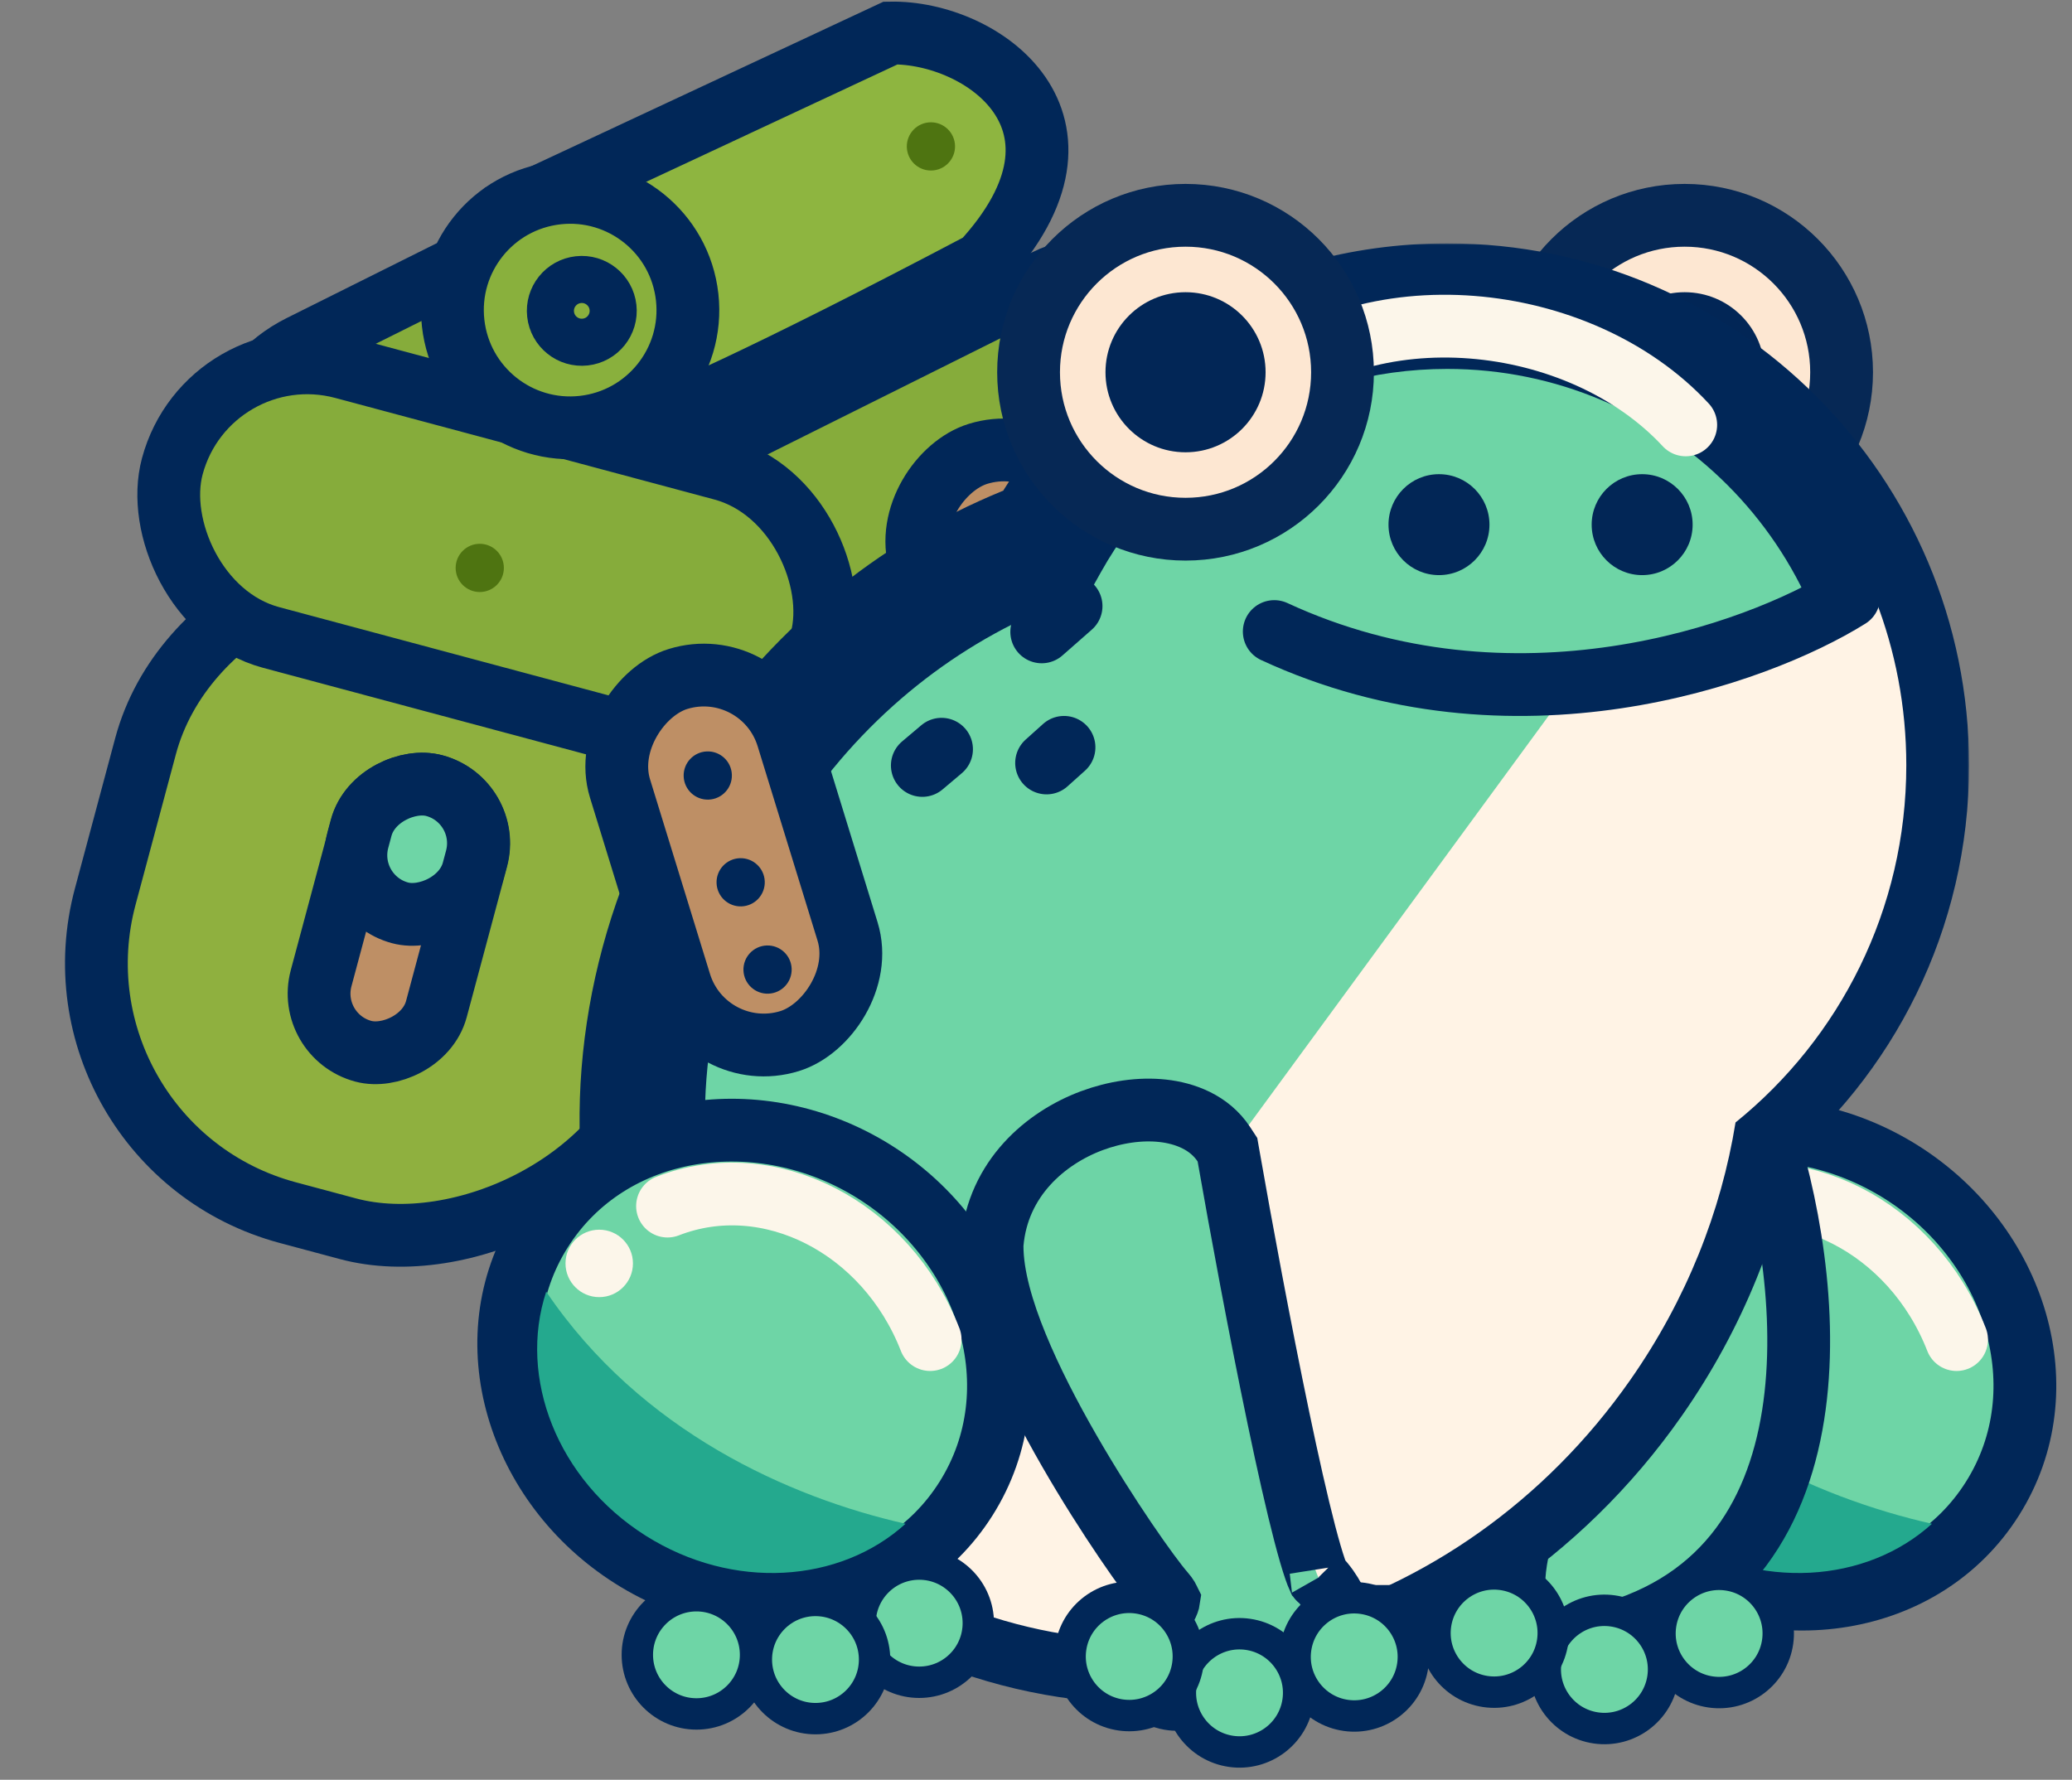 <svg width="660" height="567" viewBox="0 0 660 567" fill="none" xmlns="http://www.w3.org/2000/svg">
<rect x="0" y="0" width="660" height="567" fill="#808080" stroke="none"/>
<rect x="55.936" y="130.153" width="214" height="89" rx="44.5" transform="rotate(-26.513 55.936 130.153)" fill="#86AC3B" stroke="#012758" stroke-width="20"/>
<circle cx="310.808" cy="46.345" r="10" transform="rotate(-6.324 310.808 46.345)" fill="#89B03D" stroke="#012758" stroke-width="15"/>
<path d="M283.672 10.523L167.924 64.601L205.008 135.95C211.193 134.259 241.433 121.45 312.915 83.747C354.23 38.924 312.789 9.979 283.672 10.523Z" fill="#8EB540" stroke="#012758" stroke-width="20"/>
<rect x="181.352" y="165.095" width="214" height="89" rx="44.5" transform="rotate(-26.513 181.352 165.095)" fill="#86AC3B" stroke="#012758" stroke-width="20"/>
<rect x="245.667" y="206.033" width="214" height="184.313" rx="82.221" transform="rotate(105 245.667 206.033)" fill="#8FB03F" stroke="#012758" stroke-width="20"/>
<rect x="66.397" y="105.599" width="214" height="89" rx="44.5" transform="rotate(15 66.397 105.599)" fill="#86AC3B" stroke="#012758" stroke-width="20"/>
<rect x="338.234" y="136.362" width="120.716" height="55.859" rx="27.93" transform="rotate(72.879 338.234 136.362)" fill="#BE8F65" stroke="#012758" stroke-width="20"/>
<rect x="97.37" y="329.989" width="87.608" height="38.011" rx="19.006" transform="rotate(-75 97.37 329.989)" fill="#BE8F65" stroke="#012758" stroke-width="20"/>
<rect x="109.091" y="285.902" width="41.966" height="38.011" rx="19.006" transform="rotate(-75 109.091 285.902)" fill="#6ED5A6" stroke="#012758" stroke-width="20"/>
<circle cx="181.613" cy="98.791" r="37.5" transform="rotate(-6.324 181.613 98.791)" fill="#89B03D" stroke="#012758" stroke-width="20"/>
<circle cx="185.322" cy="99.031" r="10" transform="rotate(-6.324 185.322 99.031)" fill="#89B03D" stroke="#012758" stroke-width="15"/>
<circle cx="321.017" cy="175.342" r="7.681" transform="rotate(-2.12 321.017 175.342)" fill="#012758"/>
<circle cx="296.532" cy="46.645" r="7.681" transform="rotate(-6.324 296.532 46.645)" fill="#4E7411"/>
<circle cx="358.254" cy="130.556" r="7.681" transform="rotate(-2.12 358.254 130.556)" fill="#4E7411"/>
<circle cx="152.819" cy="180.925" r="7.681" fill="#4E7411"/>
<circle cx="331.495" cy="209.358" r="7.681" transform="rotate(-2.12 331.495 209.358)" fill="#012758"/>
<circle cx="340.06" cy="237.166" r="7.681" transform="rotate(-2.12 340.06 237.166)" fill="#012758"/>
<path d="M528.309 496.064C491.869 473.073 477.419 426.799 499.337 392.06C521.256 357.321 569.242 350.441 605.682 373.433C642.122 396.424 656.573 442.698 634.654 477.437C612.736 512.176 564.749 519.056 528.309 496.064Z" fill="#6ED5A6" stroke="#012758" stroke-width="20"/>
<path d="M539.578 384.235C571.74 371.701 609.192 390.742 623.23 426.763" stroke="#FCF6EA" stroke-width="20" stroke-linecap="round"/>
<circle cx="10.743" cy="10.743" r="10.743" transform="matrix(-1 0 0 1 528.563 391.755)" fill="#FCF6EA"/>
<path fill-rule="evenodd" clip-rule="evenodd" d="M500.935 411.499C491.925 438.859 504.406 471.436 532.657 489.26C560.413 506.772 594.467 504.416 615.392 485.446C578.598 477.123 531.106 456.146 500.935 411.499Z" fill="#24A98E"/>
<path d="M559.431 352.395C576.264 398.562 590.931 496.695 514.931 519.895C438.931 543.095 512.931 417.895 559.431 352.395Z" fill="#6ED5A6" stroke="#012758" stroke-width="20"/>
<circle cx="40" cy="40" r="50" transform="matrix(-1 0 0 1 576.608 78.591)" fill="#FDE7D2" stroke="#062855" stroke-width="20"/>
<circle cx="25.5" cy="25.5" r="25.5" transform="matrix(-1 0 0 1 562.108 93.091)" fill="#022656"/>
<mask id="path-25-outside-1_1_1317" maskUnits="userSpaceOnUse" x="184.219" y="77.531" width="443" height="466" fill="black">
<rect fill="white" x="184.219" y="77.531" width="443" height="466"/>
<path fill-rule="evenodd" clip-rule="evenodd" d="M552.824 357.594C586.002 330.783 607.219 289.76 607.219 243.781C607.219 163.01 541.741 97.531 460.969 97.531C406.092 97.531 358.274 127.756 333.255 172.467C297.561 185.537 264.677 210.014 240.493 244.59C181.77 328.55 196.582 440.268 273.576 494.119C350.57 547.97 460.59 523.562 519.313 439.603C537.196 414.034 548.259 385.892 552.824 357.594Z"/>
</mask>
<path fill-rule="evenodd" clip-rule="evenodd" d="M552.824 357.594C586.002 330.783 607.219 289.76 607.219 243.781C607.219 163.01 541.741 97.531 460.969 97.531C406.092 97.531 358.274 127.756 333.255 172.467C297.561 185.537 264.677 210.014 240.493 244.59C181.77 328.55 196.582 440.268 273.576 494.119C350.57 547.97 460.59 523.562 519.313 439.603C537.196 414.034 548.259 385.892 552.824 357.594Z" fill="#6ED5A6"/>
<path d="M552.824 357.594L533.079 354.409L534.298 346.85L540.254 342.038L552.824 357.594ZM333.255 172.467L350.708 182.234L347.09 188.7L340.132 191.247L333.255 172.467ZM240.493 244.59L256.883 256.053L240.493 244.59ZM273.576 494.119L262.113 510.508L273.576 494.119ZM519.313 439.603L502.924 428.14H502.924L519.313 439.603ZM540.254 342.038C568.935 318.861 587.219 283.464 587.219 243.781H627.219C627.219 296.056 603.069 342.705 565.394 373.15L540.254 342.038ZM587.219 243.781C587.219 174.056 530.695 117.531 460.969 117.531V77.531C552.787 77.531 627.219 151.964 627.219 243.781H587.219ZM460.969 117.531C413.623 117.531 372.335 143.585 350.708 182.234L315.802 162.7C344.214 111.927 398.561 77.531 460.969 77.531V117.531ZM340.132 191.247C308.275 202.912 278.715 224.839 256.883 256.053L224.104 233.128C250.639 195.189 286.846 168.162 326.378 153.686L340.132 191.247ZM256.883 256.053C203.535 332.327 218.403 431.124 285.039 477.73L262.113 510.508C174.76 449.412 160.005 324.774 224.104 233.128L256.883 256.053ZM285.039 477.73C351.674 524.336 449.577 504.413 502.924 428.14L535.702 451.065C471.603 542.711 349.465 571.604 262.113 510.508L285.039 477.73ZM502.924 428.14C519.069 405.056 528.992 379.747 533.079 354.409L572.569 360.779C567.527 392.038 555.323 423.013 535.702 451.065L502.924 428.14Z" fill="#012758" mask="url(#path-25-outside-1_1_1317)"/>
<path fill-rule="evenodd" clip-rule="evenodd" d="M607.219 243.781C607.219 289.76 586.002 330.783 552.824 357.594C548.259 385.892 537.196 414.034 519.313 439.602C464.821 517.512 366.158 544.143 290.702 504.548L497.641 222.091L597.333 190.815C603.717 207.239 607.219 225.101 607.219 243.781Z" fill="#FFF3E5"/>
<path d="M397.694 126.591C435.398 91.67 503.279 98.993 536.963 135.36" stroke="#FCF6EA" stroke-width="20" stroke-linecap="round"/>
<line x1="10" y1="-10" x2="17.459" y2="-10" transform="matrix(-0.744 0.668 0.668 0.744 353.042 238.844)" stroke="#012758" stroke-width="20" stroke-linecap="round"/>
<line x1="10" y1="-10" x2="18.018" y2="-10" transform="matrix(-0.764 0.645 0.645 0.764 314.003 239.876)" stroke="#012758" stroke-width="20" stroke-linecap="round"/>
<line x1="10" y1="-10" x2="22.45" y2="-10" transform="matrix(-0.751 0.66 0.66 0.751 355.284 193.997)" stroke="#012758" stroke-width="20" stroke-linecap="round"/>
<circle cx="40" cy="40" r="50" transform="matrix(-1 0 0 1 417.633 78.591)" fill="#FDE7D2" stroke="#062855" stroke-width="20"/>
<circle cx="25.5" cy="25.5" r="25.5" transform="matrix(-1 0 0 1 403.133 93.091)" fill="#022656"/>
<circle cx="16.08" cy="16.08" r="16.08" transform="matrix(-1 0 0 1 539.16 151.063)" fill="#022656"/>
<circle cx="16.08" cy="16.08" r="16.08" transform="matrix(-1 0 0 1 474.443 151.063)" fill="#022656"/>
<path d="M588.892 190.196C559.558 208.529 481.892 236.396 405.892 201.196" stroke="#012758" stroke-width="20" stroke-linecap="round"/>
<path d="M201.361 496.064C164.921 473.073 150.471 426.799 172.389 392.06C194.308 357.321 242.294 350.441 278.734 373.433C315.174 396.424 329.625 442.698 307.707 477.437C285.788 512.176 237.802 519.056 201.361 496.064Z" fill="#6ED5A6" stroke="#012758" stroke-width="20"/>
<path d="M212.63 384.235C244.792 371.701 282.244 390.742 296.282 426.763" stroke="#FCF6EA" stroke-width="20" stroke-linecap="round"/>
<circle cx="10.743" cy="10.743" r="10.743" transform="matrix(-1 0 0 1 201.616 391.755)" fill="#FCF6EA"/>
<path fill-rule="evenodd" clip-rule="evenodd" d="M173.987 411.499C164.977 438.859 177.458 471.436 205.709 489.26C233.465 506.772 267.519 504.416 288.444 485.446C251.651 477.123 204.158 456.146 173.987 411.499Z" fill="#24A98E"/>
<path d="M389.859 364.564L390.985 366.286L391.34 368.313C395.174 390.223 401.306 423.428 407.237 451.825C410.206 466.042 413.099 478.929 415.609 488.556C416.87 493.39 417.989 497.228 418.929 499.939C419.353 501.163 419.692 502.012 419.935 502.549C424.401 507.09 426.375 512.282 427.334 514.803C427.353 514.856 427.373 514.907 427.392 514.957H437.907L435.836 526.695C435.427 529.012 434.349 532.469 431.206 535.047C427.808 537.834 423.975 538.012 421.465 537.656C419.131 537.324 417.124 536.447 415.826 535.812C414.432 535.13 413.066 534.322 411.964 533.657C411.617 533.447 411.289 533.249 410.98 533.062C409.46 532.142 408.371 531.482 407.435 531.013L406.955 531.293L403.897 531.089C399.72 530.811 399.134 531.069 399.073 531.096L399.07 531.097C399.066 531.099 399.056 531.103 399.037 531.114C399.017 531.124 398.981 531.144 398.927 531.181C398.816 531.254 398.616 531.4 398.313 531.676C397.667 532.264 396.753 533.252 395.396 534.981L393.232 537.734L389.823 538.537C388.767 538.785 387.682 539.062 386.529 539.358L386.193 539.445C385.17 539.708 384.08 539.989 383.034 540.241C380.971 540.738 377.988 541.412 375.24 541.412C373.905 541.412 371.439 541.277 368.928 539.974C365.799 538.35 363.445 535.327 362.882 531.488C362.431 528.408 363.287 525.785 363.908 524.266C364.6 522.575 365.558 520.937 366.576 519.41C366.951 518.848 367.304 518.322 367.637 517.825C368.884 515.964 369.858 514.509 370.687 513.121C371.716 511.397 372.09 510.456 372.221 509.949C372.25 509.839 372.261 509.77 372.266 509.734C372.265 509.732 372.265 509.731 372.265 509.729C372.23 509.612 371.972 508.861 370.667 507.37C366.202 502.266 352.777 483.363 340.546 462.096C334.376 451.37 328.342 439.756 323.821 428.708C319.401 417.905 316.004 406.646 316.004 396.955V396.517L316.042 396.081C317.858 375.373 333.103 362.49 347.786 357.025C355.197 354.266 363.153 353.086 370.351 353.872C377.317 354.633 385.234 357.49 389.859 364.564ZM420.199 503.077C420.2 503.074 420.177 503.03 420.129 502.954C420.175 503.042 420.199 503.08 420.199 503.077ZM406.036 530.435C406.039 530.44 406.103 530.462 406.219 530.484C406.091 530.441 406.033 530.43 406.036 530.435ZM424.996 518.017C424.996 518.017 424.989 518.015 424.976 518.01C424.989 518.015 424.996 518.018 424.996 518.017Z" fill="#6DD4A6" stroke="#012758" stroke-width="20" stroke-linecap="round"/>
<circle cx="23.828" cy="23.828" r="18.828" transform="matrix(-1 0 0 1 316.626 493.278)" fill="#6ED5A6" stroke="#012758" stroke-width="10"/>
<circle cx="23.828" cy="23.828" r="18.828" transform="matrix(-1 0 0 1 283.581 504.869)" fill="#6ED5A6" stroke="#012758" stroke-width="10"/>
<circle cx="23.828" cy="23.828" r="18.828" transform="matrix(-1 0 0 1 245.669 503.367)" fill="#6ED5A6" stroke="#012758" stroke-width="10"/>
<circle cx="23.828" cy="23.828" r="18.828" transform="matrix(-0.99 -0.143 -0.143 0.99 458.363 507.663)" fill="#6ED5A6" stroke="#012758" stroke-width="10"/>
<circle cx="23.828" cy="23.828" r="18.828" transform="matrix(-0.99 -0.143 -0.143 0.99 574.594 500.202)" fill="#6ED5A6" stroke="#012758" stroke-width="10"/>
<circle cx="23.828" cy="23.828" r="18.828" transform="matrix(-0.99 -0.143 -0.143 0.99 421.824 519.123)" fill="#6ED5A6" stroke="#012758" stroke-width="10"/>
<circle cx="23.828" cy="23.828" r="18.828" transform="matrix(-0.99 -0.143 -0.143 0.99 538.055 511.662)" fill="#6ED5A6" stroke="#012758" stroke-width="10"/>
<circle cx="23.828" cy="23.828" r="18.828" transform="matrix(-0.99 -0.143 -0.143 0.99 386.693 507.533)" fill="#6ED5A6" stroke="#012758" stroke-width="10"/>
<circle cx="23.828" cy="23.828" r="18.828" transform="matrix(-0.99 -0.143 -0.143 0.99 502.923 500.072)" fill="#6ED5A6" stroke="#012758" stroke-width="10"/>
<rect x="242.664" y="208.084" width="120.716" height="55.859" rx="27.93" transform="rotate(72.879 242.664 208.084)" fill="#BE8F65" stroke="#012758" stroke-width="20"/>
<circle cx="225.447" cy="247.064" r="7.681" transform="rotate(-2.12 225.447 247.064)" fill="#012758"/>
<circle cx="235.925" cy="281.08" r="7.681" transform="rotate(-2.12 235.925 281.08)" fill="#012758"/>
<circle cx="244.491" cy="308.887" r="7.681" transform="rotate(-2.12 244.491 308.887)" fill="#012758"/>
</svg>

